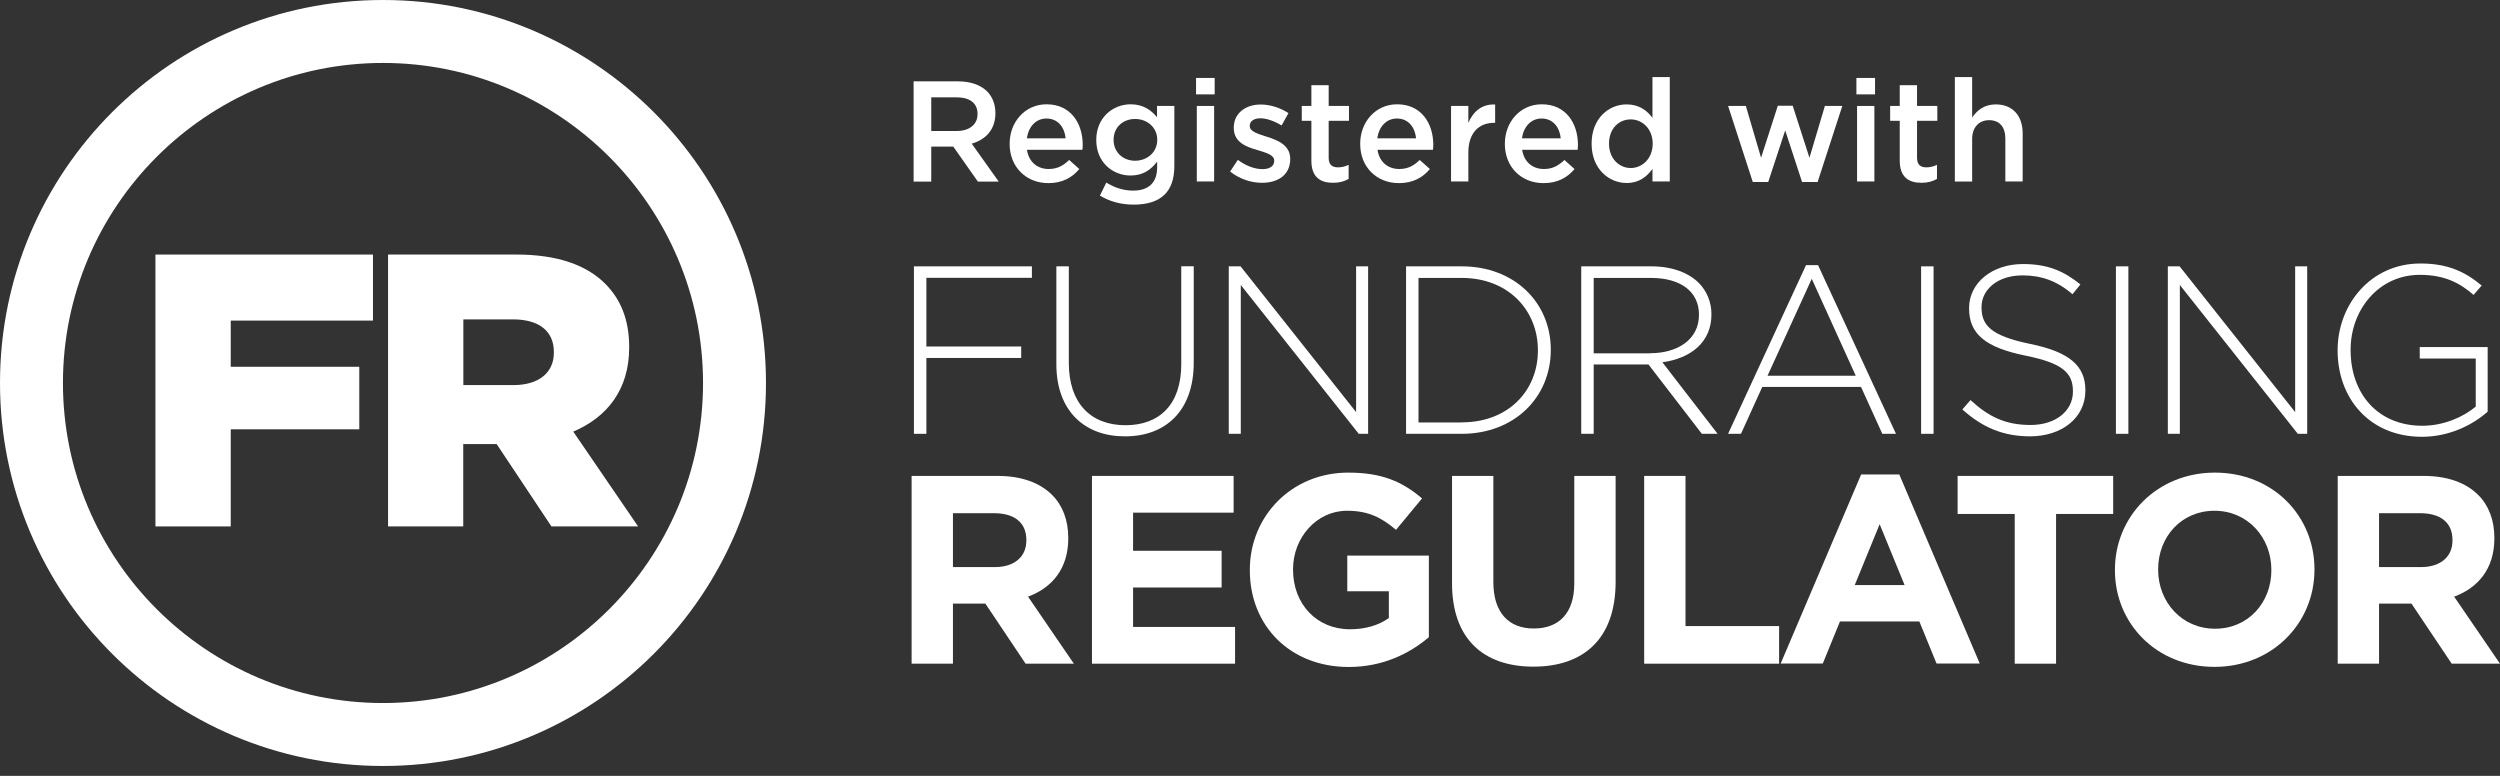 <svg width="174" height="54" viewBox="0 0 174 54" fill="none" xmlns="http://www.w3.org/2000/svg">
<rect x="0" y="0" width="174" height="54" fill="#333333" stroke="none"/>
<path d="M26.656 4.381C38.94 4.381 48.931 14.371 48.931 26.656C48.931 38.94 38.94 48.931 26.656 48.931C14.371 48.931 4.381 38.94 4.381 26.656C4.381 14.371 14.371 4.381 26.656 4.381ZM26.656 0C11.931 0 0 11.931 0 26.656C0 41.38 11.931 53.312 26.656 53.312C41.38 53.312 53.312 41.38 53.312 26.656C53.312 11.931 41.373 0 26.656 0Z" fill="white"/>
<path d="M10.819 17.717H25.958V22.313H16.059V25.528H25.006V29.879H16.059V36.639H10.819V17.717Z" fill="white"/>
<path d="M27.009 17.717H35.956C38.848 17.717 40.851 18.477 42.117 19.743C43.222 20.848 43.79 22.282 43.79 24.147V24.201C43.79 27.124 42.247 29.042 39.899 30.04L44.411 36.639H38.38L34.567 30.907H32.242V36.639H27.009V17.717ZM35.741 26.802C37.498 26.802 38.549 25.935 38.549 24.554V24.5C38.549 22.988 37.444 22.229 35.71 22.229H32.249V26.802H35.741Z" fill="white"/>
<path d="M63.609 18.538H71.82V19.336H64.476V24.116H71.075V24.914H64.476V30.193H63.609V18.538Z" fill="white"/>
<path d="M73.523 25.352V18.538H74.39V25.267C74.39 28.014 75.871 29.595 78.334 29.595C80.697 29.595 82.216 28.16 82.216 25.344V18.53H83.084V25.244C83.084 28.59 81.135 30.37 78.303 30.37C75.503 30.378 73.523 28.613 73.523 25.352Z" fill="white"/>
<path d="M85.53 18.538H86.344L94.385 28.682V18.538H95.221V30.193H94.569L86.359 19.835V30.193H85.522V18.538H85.53Z" fill="white"/>
<path d="M97.861 18.538H101.743C105.403 18.538 107.935 21.055 107.935 24.331V24.362C107.935 27.646 105.403 30.193 101.743 30.193H97.861V18.538V18.538ZM101.743 29.395C104.989 29.395 107.038 27.178 107.038 24.4V24.37C107.038 21.607 104.989 19.344 101.743 19.344H98.728V29.403H101.743V29.395Z" fill="white"/>
<path d="M110.054 18.538H114.949C116.384 18.538 117.535 18.991 118.233 19.689C118.786 20.241 119.116 21.024 119.116 21.853V21.884C119.116 23.832 117.665 24.945 115.701 25.214L119.545 30.193H118.448L114.734 25.367H110.921V30.193H110.054V18.538ZM114.849 24.584C116.798 24.584 118.248 23.602 118.248 21.922V21.891C118.248 20.326 117.013 19.344 114.903 19.344H110.921V24.592H114.849V24.584Z" fill="white"/>
<path d="M125.699 18.454H126.536L131.96 30.193H131.009L129.528 26.932H122.653L121.172 30.193H120.274L125.699 18.454ZM129.16 26.15L126.098 19.405L123.021 26.15H129.16Z" fill="white"/>
<path d="M133.709 18.538H134.577V30.193H133.709V18.538Z" fill="white"/>
<path d="M136.58 28.498L137.147 27.845C138.429 29.027 139.61 29.579 141.329 29.579C143.079 29.579 144.276 28.597 144.276 27.262V27.232C144.276 25.996 143.623 25.283 140.976 24.753C138.176 24.185 137.048 23.234 137.048 21.469V21.439C137.048 19.704 138.628 18.377 140.8 18.377C142.495 18.377 143.616 18.845 144.797 19.797L144.245 20.479C143.148 19.528 142.043 19.167 140.761 19.167C139.043 19.167 137.915 20.149 137.915 21.362V21.392C137.915 22.628 138.544 23.372 141.314 23.94C144.015 24.492 145.143 25.451 145.143 27.155V27.186C145.143 29.065 143.524 30.37 141.275 30.37C139.403 30.362 137.976 29.748 136.58 28.498Z" fill="white"/>
<path d="M147.268 18.538H148.135V30.193H147.268V18.538Z" fill="white"/>
<path d="M150.889 18.538H151.702L159.743 28.682V18.538H160.58V30.193H159.927L151.717 19.835V30.193H150.881V18.538H150.889Z" fill="white"/>
<path d="M162.698 24.4V24.37C162.698 21.224 164.977 18.339 168.46 18.339C170.355 18.339 171.56 18.906 172.726 19.873L172.159 20.525C171.245 19.727 170.179 19.129 168.414 19.129C165.583 19.129 163.603 21.531 163.603 24.339V24.37C163.603 27.385 165.483 29.633 168.598 29.633C170.079 29.633 171.46 29.019 172.312 28.298V24.953H168.414V24.155H173.141V28.651C172.089 29.587 170.463 30.401 168.56 30.401C164.877 30.393 162.698 27.684 162.698 24.4Z" fill="white"/>
<path d="M63.448 33.124H69.425C71.09 33.124 72.371 33.593 73.231 34.452C73.96 35.181 74.351 36.209 74.351 37.437V37.475C74.351 39.585 73.216 40.913 71.55 41.526L74.742 46.192H71.382L68.581 42.01H66.325V46.192H63.448V33.124V33.124ZM69.233 39.47C70.63 39.47 71.435 38.726 71.435 37.621V37.583C71.435 36.347 70.576 35.718 69.18 35.718H66.325V39.47H69.233V39.47Z" fill="white"/>
<path d="M76.001 33.124H85.86V35.68H78.862V38.334H85.024V40.89H78.862V43.636H85.96V46.192H76.001V33.124Z" fill="white"/>
<path d="M86.988 39.692V39.654C86.988 35.94 89.881 32.894 93.84 32.894C96.196 32.894 97.615 33.531 98.974 34.69L97.163 36.876C96.157 36.032 95.26 35.549 93.748 35.549C91.653 35.549 89.996 37.398 89.996 39.616V39.654C89.996 42.04 91.638 43.797 93.955 43.797C94.999 43.797 95.935 43.536 96.664 43.015V41.15H93.771V38.672H99.449V44.35C98.106 45.485 96.257 46.422 93.863 46.422C89.789 46.414 86.988 43.559 86.988 39.692Z" fill="white"/>
<path d="M101.061 40.59V33.124H103.938V40.514C103.938 42.639 105.004 43.744 106.754 43.744C108.503 43.744 109.57 42.677 109.57 40.606V33.124H112.447V40.498C112.447 44.458 110.222 46.399 106.716 46.399C103.209 46.391 101.061 44.434 101.061 40.59Z" fill="white"/>
<path d="M114.434 33.124H117.311V43.575H123.826V46.192H114.434V33.124Z" fill="white"/>
<path d="M129.535 33.024H132.19L137.792 46.184H134.784L133.587 43.252H128.062L126.865 46.184H123.934L129.535 33.024ZM132.559 40.72L130.824 36.485L129.09 40.72H132.559V40.72Z" fill="white"/>
<path d="M140.225 35.772H136.25V33.124H147.077V35.772H143.102V46.192H140.225V35.772Z" fill="white"/>
<path d="M147.199 39.692V39.654C147.199 35.94 150.13 32.894 154.158 32.894C158.194 32.894 161.087 35.902 161.087 39.616V39.654C161.087 43.368 158.156 46.414 154.127 46.414C150.099 46.414 147.199 43.406 147.199 39.692ZM158.087 39.692V39.654C158.087 37.413 156.445 35.549 154.127 35.549C151.81 35.549 150.207 37.375 150.207 39.616V39.654C150.207 41.895 151.849 43.759 154.166 43.759C156.483 43.759 158.087 41.933 158.087 39.692Z" fill="white"/>
<path d="M162.705 33.124H168.682C170.34 33.124 171.629 33.593 172.488 34.452C173.217 35.181 173.608 36.209 173.608 37.437V37.475C173.608 39.585 172.473 40.913 170.808 41.526L174 46.192H170.639L167.838 42.01H165.582V46.192H162.705V33.124ZM168.491 39.47C169.895 39.47 170.693 38.726 170.693 37.621V37.583C170.693 36.347 169.833 35.718 168.437 35.718H165.582V39.47H168.491V39.47Z" fill="white"/>
<path d="M63.587 5.663H66.695C67.569 5.663 68.26 5.924 68.705 6.361C69.073 6.737 69.28 7.259 69.28 7.865V7.888C69.28 9.031 68.59 9.722 67.631 9.998L69.51 12.638H68.06L66.349 10.205H64.815V12.638H63.587V5.663ZM66.602 9.116C67.477 9.116 68.037 8.655 68.037 7.949V7.926C68.037 7.182 67.5 6.775 66.595 6.775H64.815V9.116H66.602V9.116Z" fill="white"/>
<path d="M70.271 10.021V9.998C70.271 8.494 71.338 7.259 72.841 7.259C74.514 7.259 75.358 8.571 75.358 10.09C75.358 10.198 75.35 10.313 75.335 10.428H71.476C71.606 11.287 72.212 11.763 72.987 11.763C73.578 11.763 73.992 11.541 74.414 11.134L75.12 11.763C74.622 12.362 73.939 12.745 72.972 12.745C71.453 12.753 70.271 11.648 70.271 10.021ZM74.169 9.63C74.092 8.855 73.632 8.249 72.834 8.249C72.097 8.249 71.583 8.817 71.468 9.63H74.169Z" fill="white"/>
<path d="M76.555 13.612L76.999 12.707C77.567 13.052 78.158 13.267 78.872 13.267C79.946 13.267 80.537 12.707 80.537 11.656V11.249C80.099 11.817 79.555 12.216 78.688 12.216C77.452 12.216 76.301 11.303 76.301 9.753V9.73C76.301 8.18 77.468 7.259 78.688 7.259C79.57 7.259 80.122 7.666 80.529 8.157V7.374H81.734V11.556C81.734 12.438 81.504 13.098 81.066 13.536C80.591 14.011 79.854 14.242 78.902 14.242C78.035 14.242 77.23 14.027 76.555 13.612ZM80.544 9.745V9.722C80.544 8.863 79.838 8.28 79.002 8.28C78.166 8.28 77.506 8.855 77.506 9.722V9.745C77.506 10.604 78.174 11.188 79.002 11.188C79.838 11.188 80.544 10.597 80.544 9.745Z" fill="white"/>
<path d="M83.245 5.425H84.541V6.568H83.245V5.425ZM83.298 7.374H84.503V12.63H83.298V7.374Z" fill="white"/>
<path d="M85.617 11.939L86.154 11.126C86.729 11.556 87.335 11.771 87.873 11.771C88.387 11.771 88.686 11.548 88.686 11.203V11.18C88.686 10.773 88.126 10.635 87.512 10.443C86.737 10.221 85.87 9.906 85.87 8.901V8.878C85.87 7.88 86.699 7.274 87.742 7.274C88.402 7.274 89.116 7.504 89.676 7.873L89.2 8.732C88.694 8.425 88.156 8.233 87.719 8.233C87.251 8.233 86.983 8.456 86.983 8.747V8.77C86.983 9.162 87.55 9.315 88.164 9.515C88.931 9.753 89.799 10.105 89.799 11.049V11.072C89.799 12.177 88.939 12.722 87.85 12.722C87.098 12.73 86.269 12.461 85.617 11.939Z" fill="white"/>
<path d="M91.272 11.18V8.41H90.604V7.374H91.272V5.931H92.476V7.374H93.888V8.41H92.476V10.988C92.476 11.456 92.714 11.648 93.121 11.648C93.389 11.648 93.627 11.586 93.865 11.471V12.453C93.566 12.622 93.236 12.722 92.783 12.722C91.893 12.722 91.272 12.331 91.272 11.18Z" fill="white"/>
<path d="M94.67 10.021V9.998C94.67 8.494 95.737 7.259 97.24 7.259C98.913 7.259 99.757 8.571 99.757 10.09C99.757 10.198 99.749 10.313 99.734 10.428H95.875C96.005 11.287 96.611 11.763 97.386 11.763C97.977 11.763 98.391 11.541 98.813 11.134L99.519 11.763C99.02 12.362 98.338 12.745 97.371 12.745C95.844 12.753 94.67 11.648 94.67 10.021ZM98.56 9.63C98.483 8.855 98.023 8.249 97.225 8.249C96.488 8.249 95.974 8.817 95.859 9.63H98.56Z" fill="white"/>
<path d="M100.993 7.374H102.197V8.555C102.527 7.773 103.133 7.228 104.062 7.274V8.548H103.993C102.934 8.548 102.197 9.238 102.197 10.627V12.63H100.993V7.374Z" fill="white"/>
<path d="M104.738 10.021V9.998C104.738 8.494 105.804 7.259 107.308 7.259C108.981 7.259 109.825 8.571 109.825 10.09C109.825 10.198 109.817 10.313 109.802 10.428H105.942C106.073 11.287 106.679 11.763 107.454 11.763C108.045 11.763 108.459 11.541 108.881 11.134L109.587 11.763C109.088 12.362 108.405 12.745 107.439 12.745C105.912 12.753 104.738 11.648 104.738 10.021ZM108.628 9.63C108.551 8.855 108.091 8.249 107.293 8.249C106.556 8.249 106.042 8.817 105.927 9.63H108.628Z" fill="white"/>
<path d="M110.776 10.013V9.99C110.776 8.249 111.958 7.266 113.216 7.266C114.083 7.266 114.628 7.696 115.011 8.195V5.364H116.216V12.63H115.011V11.755C114.62 12.3 114.075 12.737 113.216 12.737C111.981 12.737 110.776 11.755 110.776 10.013ZM115.027 10.013V9.99C115.027 8.977 114.313 8.31 113.5 8.31C112.671 8.31 111.988 8.947 111.988 9.99V10.013C111.988 11.026 112.686 11.694 113.5 11.694C114.313 11.694 115.027 11.018 115.027 10.013Z" fill="white"/>
<path d="M120.275 7.374H121.511L122.57 10.98L123.736 7.359H124.772L125.938 10.98L127.012 7.374H128.225L126.506 12.668H125.424L124.25 9.077L123.068 12.668H121.994L120.275 7.374Z" fill="white"/>
<path d="M129.206 5.425H130.503V6.568H129.206V5.425ZM129.252 7.374H130.457V12.63H129.252V7.374Z" fill="white"/>
<path d="M132.222 11.18V8.41H131.554V7.374H132.222V5.931H133.426V7.374H134.838V8.41H133.426V10.988C133.426 11.456 133.664 11.648 134.071 11.648C134.339 11.648 134.577 11.586 134.815 11.471V12.453C134.516 12.622 134.186 12.722 133.733 12.722C132.851 12.722 132.222 12.331 132.222 11.18Z" fill="white"/>
<path d="M136.058 5.364H137.262V8.18C137.6 7.688 138.091 7.266 138.904 7.266C140.086 7.266 140.777 8.064 140.777 9.277V12.63H139.572V9.645C139.572 8.832 139.165 8.364 138.444 8.364C137.746 8.364 137.262 8.855 137.262 9.668V12.637H136.058V5.364Z" fill="white"/>
</svg>
